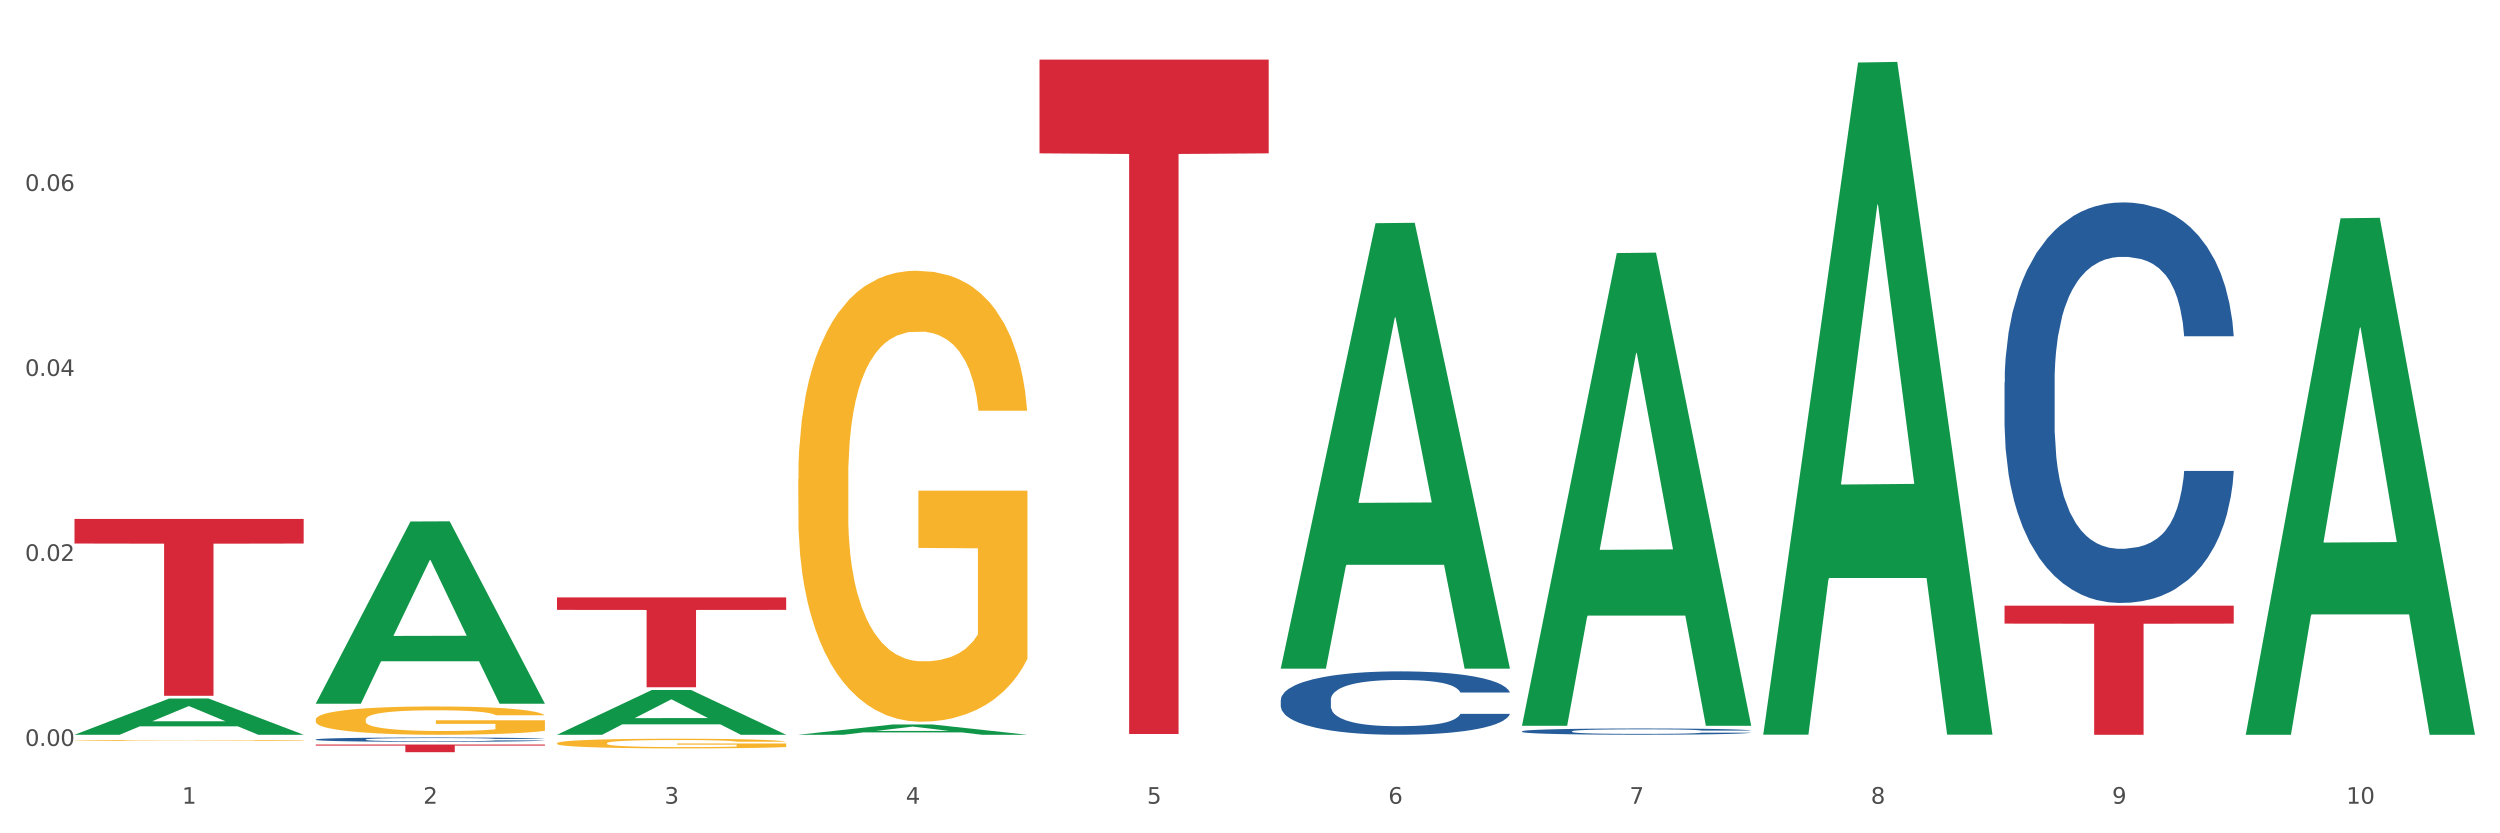 <?xml version="1.0" encoding="utf-8" standalone="no"?>
<!DOCTYPE svg PUBLIC "-//W3C//DTD SVG 1.1//EN"
  "http://www.w3.org/Graphics/SVG/1.1/DTD/svg11.dtd">
<svg xmlns:xlink="http://www.w3.org/1999/xlink" width="1080pt" height="360pt" viewBox="0 0 1080 360" xmlns="http://www.w3.org/2000/svg" version="1.1">
 <rect x="0" y="0" width="1080" height="360" fill="#333333" stroke="none"/>
 <defs>
  <style type="text/css">*{stroke-linejoin: round; stroke-linecap: butt}</style>
 </defs>
 <g id="figure_1">
  <g id="patch_1">
   <path d="M 0 360 
L 1080 360 
L 1080 0 
L 0 0 
z
" style="fill: #ffffff; stroke: #ffffff; stroke-linejoin: miter"/>
  </g>
  <g id="axes_1">
   <g id="matplotlib.axis_1">
    <g id="xtick_1">
     <g id="text_1">
      <!-- 1 -->
      <g style="fill: #4d4d4d" transform="translate(78.627 347.204) scale(0.096 -0.096)">
       <defs>
        <path id="DejaVuSans-31" d="M 794 531 
L 1825 531 
L 1825 4091 
L 703 3866 
L 703 4441 
L 1819 4666 
L 2450 4666 
L 2450 531 
L 3481 531 
L 3481 0 
L 794 0 
L 794 531 
z
" transform="scale(0.016)"/>
       </defs>
       <use xlink:href="#DejaVuSans-31"/>
      </g>
     </g>
    </g>
    <g id="xtick_2">
     <g id="text_2">
      <!-- 2 -->
      <g style="fill: #4d4d4d" transform="translate(182.851 347.204) scale(0.096 -0.096)">
       <defs>
        <path id="DejaVuSans-32" d="M 1228 531 
L 3431 531 
L 3431 0 
L 469 0 
L 469 531 
Q 828 903 1448 1529 
Q 2069 2156 2228 2338 
Q 2531 2678 2651 2914 
Q 2772 3150 2772 3378 
Q 2772 3750 2511 3984 
Q 2250 4219 1831 4219 
Q 1534 4219 1204 4116 
Q 875 4013 500 3803 
L 500 4441 
Q 881 4594 1212 4672 
Q 1544 4750 1819 4750 
Q 2544 4750 2975 4387 
Q 3406 4025 3406 3419 
Q 3406 3131 3298 2873 
Q 3191 2616 2906 2266 
Q 2828 2175 2409 1742 
Q 1991 1309 1228 531 
z
" transform="scale(0.016)"/>
       </defs>
       <use xlink:href="#DejaVuSans-32"/>
      </g>
     </g>
    </g>
    <g id="xtick_3">
     <g id="text_3">
      <!-- 3 -->
      <g style="fill: #4d4d4d" transform="translate(287.074 347.204) scale(0.096 -0.096)">
       <defs>
        <path id="DejaVuSans-33" d="M 2597 2516 
Q 3050 2419 3304 2112 
Q 3559 1806 3559 1356 
Q 3559 666 3084 287 
Q 2609 -91 1734 -91 
Q 1441 -91 1130 -33 
Q 819 25 488 141 
L 488 750 
Q 750 597 1062 519 
Q 1375 441 1716 441 
Q 2309 441 2620 675 
Q 2931 909 2931 1356 
Q 2931 1769 2642 2001 
Q 2353 2234 1838 2234 
L 1294 2234 
L 1294 2753 
L 1863 2753 
Q 2328 2753 2575 2939 
Q 2822 3125 2822 3475 
Q 2822 3834 2567 4026 
Q 2313 4219 1838 4219 
Q 1578 4219 1281 4162 
Q 984 4106 628 3988 
L 628 4550 
Q 988 4650 1302 4700 
Q 1616 4750 1894 4750 
Q 2613 4750 3031 4423 
Q 3450 4097 3450 3541 
Q 3450 3153 3228 2886 
Q 3006 2619 2597 2516 
z
" transform="scale(0.016)"/>
       </defs>
       <use xlink:href="#DejaVuSans-33"/>
      </g>
     </g>
    </g>
    <g id="xtick_4">
     <g id="text_4">
      <!-- 4 -->
      <g style="fill: #4d4d4d" transform="translate(391.298 347.204) scale(0.096 -0.096)">
       <defs>
        <path id="DejaVuSans-34" d="M 2419 4116 
L 825 1625 
L 2419 1625 
L 2419 4116 
z
M 2253 4666 
L 3047 4666 
L 3047 1625 
L 3713 1625 
L 3713 1100 
L 3047 1100 
L 3047 0 
L 2419 0 
L 2419 1100 
L 313 1100 
L 313 1709 
L 2253 4666 
z
" transform="scale(0.016)"/>
       </defs>
       <use xlink:href="#DejaVuSans-34"/>
      </g>
     </g>
    </g>
    <g id="xtick_5">
     <g id="text_5">
      <!-- 5 -->
      <g style="fill: #4d4d4d" transform="translate(495.522 347.204) scale(0.096 -0.096)">
       <defs>
        <path id="DejaVuSans-35" d="M 691 4666 
L 3169 4666 
L 3169 4134 
L 1269 4134 
L 1269 2991 
Q 1406 3038 1543 3061 
Q 1681 3084 1819 3084 
Q 2600 3084 3056 2656 
Q 3513 2228 3513 1497 
Q 3513 744 3044 326 
Q 2575 -91 1722 -91 
Q 1428 -91 1123 -41 
Q 819 9 494 109 
L 494 744 
Q 775 591 1075 516 
Q 1375 441 1709 441 
Q 2250 441 2565 725 
Q 2881 1009 2881 1497 
Q 2881 1984 2565 2268 
Q 2250 2553 1709 2553 
Q 1456 2553 1204 2497 
Q 953 2441 691 2322 
L 691 4666 
z
" transform="scale(0.016)"/>
       </defs>
       <use xlink:href="#DejaVuSans-35"/>
      </g>
     </g>
    </g>
    <g id="xtick_6">
     <g id="text_6">
      <!-- 6 -->
      <g style="fill: #4d4d4d" transform="translate(599.745 347.204) scale(0.096 -0.096)">
       <defs>
        <path id="DejaVuSans-36" d="M 2113 2584 
Q 1688 2584 1439 2293 
Q 1191 2003 1191 1497 
Q 1191 994 1439 701 
Q 1688 409 2113 409 
Q 2538 409 2786 701 
Q 3034 994 3034 1497 
Q 3034 2003 2786 2293 
Q 2538 2584 2113 2584 
z
M 3366 4563 
L 3366 3988 
Q 3128 4100 2886 4159 
Q 2644 4219 2406 4219 
Q 1781 4219 1451 3797 
Q 1122 3375 1075 2522 
Q 1259 2794 1537 2939 
Q 1816 3084 2150 3084 
Q 2853 3084 3261 2657 
Q 3669 2231 3669 1497 
Q 3669 778 3244 343 
Q 2819 -91 2113 -91 
Q 1303 -91 875 529 
Q 447 1150 447 2328 
Q 447 3434 972 4092 
Q 1497 4750 2381 4750 
Q 2619 4750 2861 4703 
Q 3103 4656 3366 4563 
z
" transform="scale(0.016)"/>
       </defs>
       <use xlink:href="#DejaVuSans-36"/>
      </g>
     </g>
    </g>
    <g id="xtick_7">
     <g id="text_7">
      <!-- 7 -->
      <g style="fill: #4d4d4d" transform="translate(703.969 347.204) scale(0.096 -0.096)">
       <defs>
        <path id="DejaVuSans-37" d="M 525 4666 
L 3525 4666 
L 3525 4397 
L 1831 0 
L 1172 0 
L 2766 4134 
L 525 4134 
L 525 4666 
z
" transform="scale(0.016)"/>
       </defs>
       <use xlink:href="#DejaVuSans-37"/>
      </g>
     </g>
    </g>
    <g id="xtick_8">
     <g id="text_8">
      <!-- 8 -->
      <g style="fill: #4d4d4d" transform="translate(808.193 347.204) scale(0.096 -0.096)">
       <defs>
        <path id="DejaVuSans-38" d="M 2034 2216 
Q 1584 2216 1326 1975 
Q 1069 1734 1069 1313 
Q 1069 891 1326 650 
Q 1584 409 2034 409 
Q 2484 409 2743 651 
Q 3003 894 3003 1313 
Q 3003 1734 2745 1975 
Q 2488 2216 2034 2216 
z
M 1403 2484 
Q 997 2584 770 2862 
Q 544 3141 544 3541 
Q 544 4100 942 4425 
Q 1341 4750 2034 4750 
Q 2731 4750 3128 4425 
Q 3525 4100 3525 3541 
Q 3525 3141 3298 2862 
Q 3072 2584 2669 2484 
Q 3125 2378 3379 2068 
Q 3634 1759 3634 1313 
Q 3634 634 3220 271 
Q 2806 -91 2034 -91 
Q 1263 -91 848 271 
Q 434 634 434 1313 
Q 434 1759 690 2068 
Q 947 2378 1403 2484 
z
M 1172 3481 
Q 1172 3119 1398 2916 
Q 1625 2713 2034 2713 
Q 2441 2713 2670 2916 
Q 2900 3119 2900 3481 
Q 2900 3844 2670 4047 
Q 2441 4250 2034 4250 
Q 1625 4250 1398 4047 
Q 1172 3844 1172 3481 
z
" transform="scale(0.016)"/>
       </defs>
       <use xlink:href="#DejaVuSans-38"/>
      </g>
     </g>
    </g>
    <g id="xtick_9">
     <g id="text_9">
      <!-- 9 -->
      <g style="fill: #4d4d4d" transform="translate(912.416 347.204) scale(0.096 -0.096)">
       <defs>
        <path id="DejaVuSans-39" d="M 703 97 
L 703 672 
Q 941 559 1184 500 
Q 1428 441 1663 441 
Q 2288 441 2617 861 
Q 2947 1281 2994 2138 
Q 2813 1869 2534 1725 
Q 2256 1581 1919 1581 
Q 1219 1581 811 2004 
Q 403 2428 403 3163 
Q 403 3881 828 4315 
Q 1253 4750 1959 4750 
Q 2769 4750 3195 4129 
Q 3622 3509 3622 2328 
Q 3622 1225 3098 567 
Q 2575 -91 1691 -91 
Q 1453 -91 1209 -44 
Q 966 3 703 97 
z
M 1959 2075 
Q 2384 2075 2632 2365 
Q 2881 2656 2881 3163 
Q 2881 3666 2632 3958 
Q 2384 4250 1959 4250 
Q 1534 4250 1286 3958 
Q 1038 3666 1038 3163 
Q 1038 2656 1286 2365 
Q 1534 2075 1959 2075 
z
" transform="scale(0.016)"/>
       </defs>
       <use xlink:href="#DejaVuSans-39"/>
      </g>
     </g>
    </g>
    <g id="xtick_10">
     <g id="text_10">
      <!-- 10 -->
      <g style="fill: #4d4d4d" transform="translate(1013.586 347.204) scale(0.096 -0.096)">
       <defs>
        <path id="DejaVuSans-30" d="M 2034 4250 
Q 1547 4250 1301 3770 
Q 1056 3291 1056 2328 
Q 1056 1369 1301 889 
Q 1547 409 2034 409 
Q 2525 409 2770 889 
Q 3016 1369 3016 2328 
Q 3016 3291 2770 3770 
Q 2525 4250 2034 4250 
z
M 2034 4750 
Q 2819 4750 3233 4129 
Q 3647 3509 3647 2328 
Q 3647 1150 3233 529 
Q 2819 -91 2034 -91 
Q 1250 -91 836 529 
Q 422 1150 422 2328 
Q 422 3509 836 4129 
Q 1250 4750 2034 4750 
z
" transform="scale(0.016)"/>
       </defs>
       <use xlink:href="#DejaVuSans-31"/>
       <use xlink:href="#DejaVuSans-30" transform="translate(63.623 0)"/>
      </g>
     </g>
    </g>
    <g id="xtick_11"/>
    <g id="xtick_12"/>
    <g id="xtick_13"/>
    <g id="xtick_14"/>
    <g id="xtick_15"/>
    <g id="xtick_16"/>
    <g id="xtick_17"/>
    <g id="xtick_18"/>
    <g id="xtick_19"/>
   </g>
   <g id="matplotlib.axis_2">
    <g id="ytick_1">
     <g id="text_11">
      <!-- 0.00 -->
      <g style="fill: #4d4d4d" transform="translate(10.8 322.241) scale(0.096 -0.096)">
       <defs>
        <path id="DejaVuSans-2e" d="M 684 794 
L 1344 794 
L 1344 0 
L 684 0 
L 684 794 
z
" transform="scale(0.016)"/>
       </defs>
       <use xlink:href="#DejaVuSans-30"/>
       <use xlink:href="#DejaVuSans-2e" transform="translate(63.623 0)"/>
       <use xlink:href="#DejaVuSans-30" transform="translate(95.41 0)"/>
       <use xlink:href="#DejaVuSans-30" transform="translate(159.033 0)"/>
      </g>
     </g>
    </g>
    <g id="ytick_2">
     <g id="text_12">
      <!-- 0.02 -->
      <g style="fill: #4d4d4d" transform="translate(10.8 242.32) scale(0.096 -0.096)">
       <use xlink:href="#DejaVuSans-30"/>
       <use xlink:href="#DejaVuSans-2e" transform="translate(63.623 0)"/>
       <use xlink:href="#DejaVuSans-30" transform="translate(95.41 0)"/>
       <use xlink:href="#DejaVuSans-32" transform="translate(159.033 0)"/>
      </g>
     </g>
    </g>
    <g id="ytick_3">
     <g id="text_13">
      <!-- 0.04 -->
      <g style="fill: #4d4d4d" transform="translate(10.8 162.398) scale(0.096 -0.096)">
       <use xlink:href="#DejaVuSans-30"/>
       <use xlink:href="#DejaVuSans-2e" transform="translate(63.623 0)"/>
       <use xlink:href="#DejaVuSans-30" transform="translate(95.41 0)"/>
       <use xlink:href="#DejaVuSans-34" transform="translate(159.033 0)"/>
      </g>
     </g>
    </g>
    <g id="ytick_4">
     <g id="text_14">
      <!-- 0.06 -->
      <g style="fill: #4d4d4d" transform="translate(10.8 82.476) scale(0.096 -0.096)">
       <use xlink:href="#DejaVuSans-30"/>
       <use xlink:href="#DejaVuSans-2e" transform="translate(63.623 0)"/>
       <use xlink:href="#DejaVuSans-30" transform="translate(95.41 0)"/>
       <use xlink:href="#DejaVuSans-36" transform="translate(159.033 0)"/>
      </g>
     </g>
    </g>
    <g id="ytick_5"/>
    <g id="ytick_6"/>
    <g id="ytick_7"/>
    <g id="ytick_8"/>
   </g>
   <g id="PolyCollection_1">
    <path d="M 32.175 317.393 
L 32.277 317.379 
L 73.107 301.76 
L 90.051 301.746 
L 131.187 317.423 
L 111.589 317.423 
L 102.709 313.772 
L 60.552 313.772 
L 60.246 313.831 
L 51.671 317.423 
L 32.175 317.423 
L 32.175 317.393 
L 65.86 311.594 
L 97.401 311.579 
L 81.783 305.087 
L 81.579 305.058 
L 81.375 305.102 
L 65.758 311.579 
L 65.86 311.594 
L 32.175 317.393 
z
" clip-path="url(#pda05d981fd)" style="fill: #109648"/>
    <path d="M 865.964 165.19 
L 866.081 165.031 
L 866.081 160.607 
L 866.432 154.601 
L 867.719 143.539 
L 869.358 135.164 
L 872.167 125.366 
L 873.688 121.257 
L 875.678 116.674 
L 879.774 109.247 
L 884.456 102.925 
L 887.733 99.449 
L 890.19 97.236 
L 895.691 93.285 
L 898.851 91.547 
L 902.128 90.125 
L 904.937 89.177 
L 909.618 88.07 
L 913.364 87.596 
L 917.694 87.438 
L 921.322 87.596 
L 926.12 88.228 
L 933.143 90.125 
L 935.834 91.231 
L 939.463 93.127 
L 943.208 95.656 
L 946.251 98.184 
L 949.762 101.819 
L 953.39 106.56 
L 956.901 112.565 
L 959.359 118.096 
L 961.348 123.943 
L 963.104 131.055 
L 964.391 138.798 
L 964.976 145.278 
L 943.559 145.278 
L 942.974 139.43 
L 941.803 133.109 
L 940.633 128.842 
L 939.346 125.366 
L 937.356 121.415 
L 935.6 118.886 
L 932.674 115.884 
L 929.983 113.988 
L 927.759 112.881 
L 925.067 111.933 
L 919.332 110.985 
L 915.236 110.985 
L 912.661 111.301 
L 909.501 112.091 
L 906.81 113.197 
L 903.65 115.094 
L 901.192 117.148 
L 898.734 119.835 
L 897.33 121.731 
L 895.223 125.208 
L 893.819 128.052 
L 891.946 132.951 
L 890.893 136.428 
L 889.02 145.436 
L 888.201 152.073 
L 887.85 156.656 
L 887.616 161.713 
L 887.616 186.366 
L 888.318 197.428 
L 888.903 202.169 
L 889.839 207.542 
L 891.595 214.495 
L 894.17 221.291 
L 896.861 226.189 
L 899.085 229.192 
L 901.192 231.404 
L 903.298 233.143 
L 905.873 234.723 
L 907.98 235.671 
L 911.14 236.62 
L 914.885 237.094 
L 917.811 237.094 
L 923.78 236.303 
L 926.472 235.513 
L 929.046 234.407 
L 931.855 232.669 
L 934.079 230.772 
L 935.366 229.35 
L 937.473 226.348 
L 939.111 223.187 
L 940.516 219.552 
L 941.452 216.392 
L 942.505 211.651 
L 943.325 206.278 
L 943.559 203.433 
L 964.976 203.433 
L 964.508 209.122 
L 963.689 214.653 
L 962.05 222.081 
L 960.763 226.348 
L 958.773 231.563 
L 956.667 235.987 
L 953.741 240.886 
L 951.049 244.521 
L 948.24 247.682 
L 945.197 250.526 
L 939.697 254.477 
L 937.707 255.583 
L 933.494 257.48 
L 930.217 258.586 
L 925.418 259.692 
L 920.503 260.324 
L 915.353 260.482 
L 910.789 260.166 
L 905.756 259.218 
L 902.596 258.27 
L 899.085 256.847 
L 894.989 254.635 
L 891.127 251.949 
L 887.499 248.788 
L 884.105 245.153 
L 880.945 241.044 
L 876.848 234.249 
L 873.805 227.612 
L 871.582 221.449 
L 870.06 216.234 
L 868.539 209.596 
L 867.719 205.013 
L 866.432 193.951 
L 865.964 183.679 
L 865.964 165.19 
z
" clip-path="url(#pda05d981fd)" style="fill: #255c99"/>
    <path d="M 657.517 315.915 
L 657.634 315.913 
L 657.634 315.844 
L 657.985 315.751 
L 659.272 315.579 
L 660.911 315.449 
L 663.72 315.297 
L 665.241 315.233 
L 667.231 315.162 
L 671.327 315.046 
L 676.008 314.948 
L 679.285 314.894 
L 681.743 314.859 
L 687.244 314.798 
L 690.404 314.771 
L 693.681 314.749 
L 696.49 314.734 
L 701.171 314.717 
L 704.916 314.71 
L 709.247 314.707 
L 712.875 314.71 
L 717.673 314.72 
L 724.695 314.749 
L 727.387 314.766 
L 731.015 314.796 
L 734.76 314.835 
L 737.803 314.874 
L 741.314 314.931 
L 744.943 315.004 
L 748.454 315.098 
L 750.911 315.184 
L 752.901 315.275 
L 754.657 315.385 
L 755.944 315.505 
L 756.529 315.606 
L 735.112 315.606 
L 734.526 315.515 
L 733.356 315.417 
L 732.186 315.351 
L 730.898 315.297 
L 728.909 315.235 
L 727.153 315.196 
L 724.227 315.149 
L 721.535 315.12 
L 719.312 315.103 
L 716.62 315.088 
L 710.885 315.073 
L 706.789 315.073 
L 704.214 315.078 
L 701.054 315.09 
L 698.362 315.108 
L 695.202 315.137 
L 692.745 315.169 
L 690.287 315.211 
L 688.882 315.24 
L 686.776 315.294 
L 685.371 315.338 
L 683.499 315.414 
L 682.445 315.469 
L 680.573 315.608 
L 679.754 315.712 
L 679.402 315.783 
L 679.168 315.861 
L 679.168 316.245 
L 679.871 316.416 
L 680.456 316.49 
L 681.392 316.574 
L 683.148 316.682 
L 685.722 316.787 
L 688.414 316.863 
L 690.638 316.91 
L 692.745 316.944 
L 694.851 316.971 
L 697.426 316.996 
L 699.533 317.011 
L 702.693 317.025 
L 706.438 317.033 
L 709.364 317.033 
L 715.332 317.021 
L 718.024 317.008 
L 720.599 316.991 
L 723.408 316.964 
L 725.632 316.935 
L 726.919 316.912 
L 729.026 316.866 
L 730.664 316.817 
L 732.069 316.76 
L 733.005 316.711 
L 734.058 316.637 
L 734.877 316.554 
L 735.112 316.51 
L 756.529 316.51 
L 756.061 316.598 
L 755.242 316.684 
L 753.603 316.8 
L 752.316 316.866 
L 750.326 316.947 
L 748.22 317.016 
L 745.294 317.092 
L 742.602 317.148 
L 739.793 317.197 
L 736.75 317.242 
L 731.249 317.303 
L 729.26 317.32 
L 725.046 317.35 
L 721.769 317.367 
L 716.971 317.384 
L 712.055 317.394 
L 706.906 317.396 
L 702.341 317.391 
L 697.309 317.377 
L 694.149 317.362 
L 690.638 317.34 
L 686.542 317.305 
L 682.679 317.264 
L 679.051 317.215 
L 675.657 317.158 
L 672.497 317.094 
L 668.401 316.989 
L 665.358 316.885 
L 663.134 316.79 
L 661.613 316.709 
L 660.091 316.606 
L 659.272 316.534 
L 657.985 316.362 
L 657.517 316.203 
L 657.517 315.915 
z
" clip-path="url(#pda05d981fd)" style="fill: #255c99"/>
    <path d="M 553.293 302.334 
L 553.41 302.309 
L 553.41 301.609 
L 553.761 300.658 
L 555.049 298.907 
L 556.687 297.582 
L 559.496 296.031 
L 561.017 295.38 
L 563.007 294.655 
L 567.103 293.479 
L 571.785 292.479 
L 575.062 291.929 
L 577.52 291.578 
L 583.02 290.953 
L 586.18 290.678 
L 589.457 290.453 
L 592.266 290.303 
L 596.948 290.128 
L 600.693 290.053 
L 605.023 290.028 
L 608.651 290.053 
L 613.45 290.153 
L 620.472 290.453 
L 623.164 290.628 
L 626.792 290.928 
L 630.537 291.328 
L 633.58 291.728 
L 637.091 292.304 
L 640.719 293.054 
L 644.23 294.005 
L 646.688 294.88 
L 648.677 295.806 
L 650.433 296.931 
L 651.72 298.157 
L 652.306 299.182 
L 630.888 299.182 
L 630.303 298.257 
L 629.132 297.256 
L 627.962 296.581 
L 626.675 296.031 
L 624.685 295.405 
L 622.929 295.005 
L 620.004 294.53 
L 617.312 294.23 
L 615.088 294.055 
L 612.396 293.905 
L 606.661 293.755 
L 602.565 293.755 
L 599.99 293.805 
L 596.83 293.93 
L 594.139 294.105 
L 590.979 294.405 
L 588.521 294.73 
L 586.063 295.155 
L 584.659 295.455 
L 582.552 296.006 
L 581.148 296.456 
L 579.275 297.231 
L 578.222 297.782 
L 576.349 299.207 
L 575.53 300.258 
L 575.179 300.983 
L 574.945 301.784 
L 574.945 305.686 
L 575.647 307.437 
L 576.232 308.187 
L 577.168 309.037 
L 578.924 310.138 
L 581.499 311.214 
L 584.191 311.989 
L 586.414 312.464 
L 588.521 312.814 
L 590.628 313.09 
L 593.202 313.34 
L 595.309 313.49 
L 598.469 313.64 
L 602.214 313.715 
L 605.14 313.715 
L 611.109 313.59 
L 613.801 313.465 
L 616.375 313.29 
L 619.184 313.014 
L 621.408 312.714 
L 622.695 312.489 
L 624.802 312.014 
L 626.441 311.514 
L 627.845 310.938 
L 628.781 310.438 
L 629.835 309.688 
L 630.654 308.837 
L 630.888 308.387 
L 652.306 308.387 
L 651.837 309.288 
L 651.018 310.163 
L 649.38 311.339 
L 648.092 312.014 
L 646.103 312.839 
L 643.996 313.54 
L 641.07 314.315 
L 638.378 314.89 
L 635.569 315.391 
L 632.526 315.841 
L 627.026 316.466 
L 625.036 316.641 
L 620.823 316.942 
L 617.546 317.117 
L 612.747 317.292 
L 607.832 317.392 
L 602.682 317.417 
L 598.118 317.367 
L 593.085 317.217 
L 589.925 317.067 
L 586.414 316.841 
L 582.318 316.491 
L 578.456 316.066 
L 574.828 315.566 
L 571.434 314.991 
L 568.274 314.34 
L 564.177 313.265 
L 561.135 312.214 
L 558.911 311.239 
L 557.389 310.413 
L 555.868 309.363 
L 555.049 308.637 
L 553.761 306.886 
L 553.293 305.26 
L 553.293 302.334 
z
" clip-path="url(#pda05d981fd)" style="fill: #255c99"/>
    <path d="M 136.399 319.436 
L 136.516 319.434 
L 136.516 319.386 
L 136.867 319.321 
L 138.154 319.201 
L 139.793 319.111 
L 142.602 319.005 
L 144.123 318.96 
L 146.113 318.911 
L 150.209 318.83 
L 154.89 318.762 
L 158.167 318.724 
L 160.625 318.7 
L 166.126 318.658 
L 169.286 318.639 
L 172.563 318.623 
L 175.372 318.613 
L 180.053 318.601 
L 183.798 318.596 
L 188.129 318.594 
L 191.757 318.596 
L 196.555 318.603 
L 203.577 318.623 
L 206.269 318.635 
L 209.897 318.656 
L 213.642 318.683 
L 216.685 318.711 
L 220.196 318.75 
L 223.824 318.801 
L 227.336 318.866 
L 229.793 318.926 
L 231.783 318.989 
L 233.538 319.066 
L 234.826 319.15 
L 235.411 319.22 
L 213.993 319.22 
L 213.408 319.157 
L 212.238 319.089 
L 211.068 319.042 
L 209.78 319.005 
L 207.791 318.962 
L 206.035 318.935 
L 203.109 318.902 
L 200.417 318.882 
L 198.194 318.87 
L 195.502 318.859 
L 189.767 318.849 
L 185.671 318.849 
L 183.096 318.853 
L 179.936 318.861 
L 177.244 318.873 
L 174.084 318.894 
L 171.626 318.916 
L 169.169 318.945 
L 167.764 318.965 
L 165.658 319.003 
L 164.253 319.034 
L 162.381 319.087 
L 161.327 319.124 
L 159.455 319.222 
L 158.635 319.294 
L 158.284 319.343 
L 158.05 319.398 
L 158.05 319.665 
L 158.752 319.785 
L 159.338 319.836 
L 160.274 319.894 
L 162.029 319.97 
L 164.604 320.043 
L 167.296 320.096 
L 169.52 320.129 
L 171.626 320.153 
L 173.733 320.171 
L 176.308 320.188 
L 178.415 320.199 
L 181.575 320.209 
L 185.32 320.214 
L 188.246 320.214 
L 194.214 320.206 
L 196.906 320.197 
L 199.481 320.185 
L 202.29 320.166 
L 204.514 320.146 
L 205.801 320.13 
L 207.908 320.098 
L 209.546 320.064 
L 210.951 320.024 
L 211.887 319.99 
L 212.94 319.939 
L 213.759 319.881 
L 213.993 319.85 
L 235.411 319.85 
L 234.943 319.911 
L 234.124 319.971 
L 232.485 320.052 
L 231.198 320.098 
L 229.208 320.154 
L 227.102 320.202 
L 224.176 320.255 
L 221.484 320.295 
L 218.675 320.329 
L 215.632 320.36 
L 210.131 320.402 
L 208.142 320.414 
L 203.928 320.435 
L 200.651 320.447 
L 195.853 320.459 
L 190.937 320.466 
L 185.788 320.467 
L 181.223 320.464 
L 176.191 320.454 
L 173.031 320.443 
L 169.52 320.428 
L 165.424 320.404 
L 161.561 320.375 
L 157.933 320.341 
L 154.539 320.301 
L 151.379 320.257 
L 147.283 320.183 
L 144.24 320.112 
L 142.016 320.045 
L 140.495 319.988 
L 138.973 319.917 
L 138.154 319.867 
L 136.867 319.747 
L 136.399 319.636 
L 136.399 319.436 
z
" clip-path="url(#pda05d981fd)" style="fill: #255c99"/>
    <path d="M 32.175 319.874 
L 32.292 319.873 
L 32.292 319.86 
L 32.526 319.848 
L 33.695 319.819 
L 35.448 319.796 
L 36.734 319.783 
L 38.02 319.773 
L 39.54 319.763 
L 41.41 319.752 
L 44.8 319.737 
L 46.904 319.729 
L 49.476 319.72 
L 54.152 319.708 
L 57.542 319.701 
L 61.049 319.696 
L 66.777 319.689 
L 70.517 319.686 
L 74.492 319.683 
L 79.285 319.682 
L 82.909 319.681 
L 90.858 319.683 
L 97.638 319.686 
L 100.911 319.689 
L 105.119 319.693 
L 107.34 319.696 
L 110.964 319.702 
L 114.705 319.71 
L 117.277 319.717 
L 121.134 319.73 
L 124.057 319.743 
L 126.745 319.759 
L 128.148 319.77 
L 129.2 319.78 
L 130.135 319.792 
L 131.071 319.811 
L 110.029 319.811 
L 109.211 319.797 
L 107.925 319.785 
L 106.054 319.773 
L 104.418 319.765 
L 101.612 319.755 
L 99.041 319.749 
L 96.352 319.745 
L 93.079 319.741 
L 90.507 319.739 
L 86.883 319.738 
L 79.752 319.738 
L 74.96 319.741 
L 71.686 319.745 
L 69.582 319.748 
L 67.712 319.752 
L 65.608 319.757 
L 63.153 319.765 
L 61.399 319.773 
L 59.646 319.782 
L 58.243 319.791 
L 56.957 319.801 
L 55.905 319.813 
L 55.087 319.825 
L 54.386 319.839 
L 53.801 319.863 
L 53.801 319.915 
L 54.035 319.927 
L 54.619 319.942 
L 55.321 319.954 
L 56.49 319.968 
L 57.542 319.978 
L 59.529 319.991 
L 61.75 320.003 
L 63.504 320.01 
L 65.257 320.016 
L 68.296 320.024 
L 71.686 320.031 
L 74.609 320.035 
L 78.583 320.039 
L 81.272 320.041 
L 83.61 320.041 
L 89.338 320.041 
L 93.429 320.04 
L 97.988 320.038 
L 101.495 320.034 
L 104.418 320.03 
L 107.691 320.023 
L 109.795 320.017 
L 109.795 319.937 
L 84.078 319.937 
L 84.078 319.884 
L 131.187 319.884 
L 131.187 320.039 
L 129.2 320.047 
L 126.979 320.054 
L 124.641 320.061 
L 121.134 320.069 
L 116.926 320.076 
L 113.185 320.082 
L 109.211 320.086 
L 104.535 320.09 
L 98.456 320.094 
L 94.715 320.096 
L 90.039 320.097 
L 84.545 320.097 
L 79.752 320.096 
L 75.076 320.094 
L 70.167 320.091 
L 65.374 320.086 
L 61.75 320.081 
L 58.126 320.075 
L 54.269 320.067 
L 51.229 320.06 
L 48.891 320.053 
L 46.32 320.044 
L 43.514 320.033 
L 41.41 320.022 
L 39.54 320.012 
L 37.552 319.998 
L 36.15 319.986 
L 34.747 319.971 
L 33.928 319.96 
L 32.993 319.943 
L 32.292 319.919 
L 32.175 319.874 
z
" clip-path="url(#pda05d981fd)" style="fill: #f7b32b"/>
    <path d="M 136.399 310.846 
L 136.516 310.835 
L 136.516 310.433 
L 136.749 310.087 
L 137.918 309.25 
L 139.672 308.557 
L 140.958 308.189 
L 142.244 307.887 
L 143.763 307.586 
L 145.634 307.273 
L 149.024 306.815 
L 151.128 306.581 
L 153.699 306.335 
L 158.375 305.978 
L 161.765 305.777 
L 165.272 305.609 
L 171 305.409 
L 174.741 305.319 
L 178.716 305.252 
L 183.508 305.208 
L 187.132 305.196 
L 195.081 305.23 
L 201.861 305.33 
L 205.135 305.409 
L 209.343 305.542 
L 211.564 305.632 
L 215.188 305.81 
L 218.928 306.045 
L 221.5 306.246 
L 225.358 306.626 
L 228.28 307.005 
L 230.969 307.474 
L 232.372 307.798 
L 233.424 308.099 
L 234.359 308.446 
L 235.294 308.993 
L 214.253 308.993 
L 213.434 308.602 
L 212.148 308.233 
L 210.278 307.876 
L 208.641 307.653 
L 205.836 307.374 
L 203.264 307.195 
L 200.576 307.061 
L 197.302 306.949 
L 194.731 306.894 
L 191.107 306.849 
L 183.976 306.86 
L 179.183 306.949 
L 175.91 307.061 
L 173.806 307.162 
L 171.936 307.273 
L 169.831 307.43 
L 167.377 307.664 
L 165.623 307.876 
L 163.87 308.144 
L 162.467 308.412 
L 161.181 308.725 
L 160.129 309.06 
L 159.311 309.406 
L 158.609 309.83 
L 158.025 310.534 
L 158.025 312.063 
L 158.259 312.409 
L 158.843 312.867 
L 159.544 313.213 
L 160.713 313.627 
L 161.765 313.906 
L 163.753 314.308 
L 165.974 314.643 
L 167.727 314.855 
L 169.481 315.033 
L 172.52 315.279 
L 175.91 315.48 
L 178.833 315.603 
L 182.807 315.715 
L 185.496 315.759 
L 187.834 315.782 
L 193.562 315.782 
L 197.653 315.748 
L 202.212 315.67 
L 205.719 315.569 
L 208.641 315.447 
L 211.915 315.246 
L 214.019 315.056 
L 214.019 312.722 
L 188.301 312.711 
L 188.301 311.159 
L 235.411 311.159 
L 235.411 315.715 
L 233.424 315.949 
L 231.203 316.161 
L 228.865 316.351 
L 225.358 316.585 
L 221.15 316.809 
L 217.409 316.965 
L 213.434 317.099 
L 208.758 317.222 
L 202.68 317.334 
L 198.939 317.378 
L 194.263 317.412 
L 188.769 317.423 
L 183.976 317.401 
L 179.3 317.345 
L 174.39 317.244 
L 169.598 317.099 
L 165.974 316.954 
L 162.35 316.775 
L 158.492 316.541 
L 155.453 316.317 
L 153.115 316.116 
L 150.543 315.86 
L 147.738 315.525 
L 145.634 315.223 
L 143.763 314.911 
L 141.776 314.509 
L 140.373 314.162 
L 138.97 313.727 
L 138.152 313.403 
L 137.217 312.901 
L 136.516 312.197 
L 136.399 310.846 
z
" clip-path="url(#pda05d981fd)" style="fill: #f7b32b"/>
    <path d="M 240.622 321.061 
L 240.739 321.058 
L 240.739 320.92 
L 240.973 320.802 
L 242.142 320.516 
L 243.895 320.28 
L 245.181 320.154 
L 246.467 320.051 
L 247.987 319.948 
L 249.857 319.842 
L 253.247 319.685 
L 255.351 319.605 
L 257.923 319.521 
L 262.599 319.399 
L 265.989 319.331 
L 269.496 319.274 
L 275.224 319.205 
L 278.965 319.174 
L 282.939 319.152 
L 287.732 319.136 
L 291.356 319.133 
L 299.305 319.144 
L 306.085 319.178 
L 309.358 319.205 
L 313.566 319.251 
L 315.788 319.281 
L 319.411 319.342 
L 323.152 319.422 
L 325.724 319.491 
L 329.581 319.62 
L 332.504 319.75 
L 335.193 319.91 
L 336.595 320.021 
L 337.647 320.124 
L 338.583 320.242 
L 339.518 320.429 
L 318.476 320.429 
L 317.658 320.295 
L 316.372 320.169 
L 314.502 320.047 
L 312.865 319.971 
L 310.06 319.876 
L 307.488 319.815 
L 304.799 319.769 
L 301.526 319.731 
L 298.954 319.712 
L 295.33 319.697 
L 288.2 319.701 
L 283.407 319.731 
L 280.134 319.769 
L 278.03 319.803 
L 276.159 319.842 
L 274.055 319.895 
L 271.6 319.975 
L 269.847 320.047 
L 268.093 320.139 
L 266.69 320.23 
L 265.405 320.337 
L 264.352 320.451 
L 263.534 320.57 
L 262.833 320.715 
L 262.248 320.955 
L 262.248 321.477 
L 262.482 321.595 
L 263.067 321.751 
L 263.768 321.87 
L 264.937 322.011 
L 265.989 322.106 
L 267.976 322.243 
L 270.197 322.357 
L 271.951 322.43 
L 273.704 322.491 
L 276.744 322.575 
L 280.134 322.643 
L 283.056 322.685 
L 287.031 322.723 
L 289.719 322.739 
L 292.057 322.746 
L 297.785 322.746 
L 301.877 322.735 
L 306.436 322.708 
L 309.943 322.674 
L 312.865 322.632 
L 316.138 322.563 
L 318.242 322.499 
L 318.242 321.702 
L 292.525 321.698 
L 292.525 321.168 
L 339.635 321.168 
L 339.635 322.723 
L 337.647 322.803 
L 335.426 322.876 
L 333.088 322.941 
L 329.581 323.021 
L 325.373 323.097 
L 321.632 323.15 
L 317.658 323.196 
L 312.982 323.238 
L 306.903 323.276 
L 303.163 323.291 
L 298.487 323.303 
L 292.992 323.307 
L 288.2 323.299 
L 283.524 323.28 
L 278.614 323.246 
L 273.821 323.196 
L 270.197 323.147 
L 266.574 323.086 
L 262.716 323.006 
L 259.677 322.929 
L 257.339 322.861 
L 254.767 322.773 
L 251.961 322.659 
L 249.857 322.556 
L 247.987 322.449 
L 246 322.312 
L 244.597 322.194 
L 243.194 322.045 
L 242.376 321.934 
L 241.441 321.763 
L 240.739 321.523 
L 240.622 321.061 
z
" clip-path="url(#pda05d981fd)" style="fill: #f7b32b"/>
    <path d="M 344.846 206.983 
L 344.963 206.806 
L 344.963 200.4 
L 345.197 194.884 
L 346.366 181.539 
L 348.119 170.508 
L 349.405 164.636 
L 350.691 159.832 
L 352.21 155.028 
L 354.081 150.046 
L 357.471 142.751 
L 359.575 139.014 
L 362.147 135.1 
L 366.823 129.406 
L 370.213 126.203 
L 373.72 123.534 
L 379.448 120.331 
L 383.188 118.908 
L 387.163 117.84 
L 391.956 117.129 
L 395.579 116.951 
L 403.529 117.484 
L 410.309 119.086 
L 413.582 120.331 
L 417.79 122.466 
L 420.011 123.89 
L 423.635 126.737 
L 427.376 130.473 
L 429.947 133.676 
L 433.805 139.726 
L 436.728 145.775 
L 439.416 153.248 
L 440.819 158.408 
L 441.871 163.213 
L 442.806 168.728 
L 443.741 177.447 
L 422.7 177.447 
L 421.882 171.219 
L 420.596 165.348 
L 418.725 159.654 
L 417.089 156.095 
L 414.283 151.647 
L 411.711 148.8 
L 409.023 146.665 
L 405.75 144.886 
L 403.178 143.996 
L 399.554 143.284 
L 392.423 143.462 
L 387.63 144.886 
L 384.357 146.665 
L 382.253 148.266 
L 380.383 150.046 
L 378.279 152.537 
L 375.824 156.273 
L 374.07 159.654 
L 372.317 163.924 
L 370.914 168.195 
L 369.628 173.177 
L 368.576 178.515 
L 367.758 184.03 
L 367.056 190.792 
L 366.472 202.001 
L 366.472 226.378 
L 366.706 231.894 
L 367.29 239.189 
L 367.992 244.705 
L 369.161 251.288 
L 370.213 255.736 
L 372.2 262.142 
L 374.421 267.48 
L 376.174 270.861 
L 377.928 273.707 
L 380.967 277.622 
L 384.357 280.825 
L 387.28 282.782 
L 391.254 284.561 
L 393.943 285.273 
L 396.281 285.629 
L 402.009 285.629 
L 406.1 285.095 
L 410.659 283.849 
L 414.166 282.248 
L 417.089 280.291 
L 420.362 277.088 
L 422.466 274.063 
L 422.466 236.876 
L 396.748 236.698 
L 396.748 211.966 
L 443.858 211.966 
L 443.858 284.561 
L 441.871 288.298 
L 439.65 291.678 
L 437.312 294.703 
L 433.805 298.44 
L 429.597 301.998 
L 425.856 304.489 
L 421.882 306.625 
L 417.206 308.582 
L 411.127 310.361 
L 407.386 311.073 
L 402.71 311.607 
L 397.216 311.785 
L 392.423 311.429 
L 387.747 310.539 
L 382.838 308.938 
L 378.045 306.625 
L 374.421 304.312 
L 370.797 301.465 
L 366.94 297.728 
L 363.9 294.169 
L 361.562 290.967 
L 358.99 286.874 
L 356.185 281.536 
L 354.081 276.732 
L 352.21 271.75 
L 350.223 265.345 
L 348.82 259.829 
L 347.418 252.89 
L 346.599 247.73 
L 345.664 239.723 
L 344.963 228.513 
L 344.846 206.983 
z
" clip-path="url(#pda05d981fd)" style="fill: #f7b32b"/>
    <path d="M 32.175 224.192 
L 131.187 224.192 
L 131.187 234.806 
L 92.239 234.878 
L 92.239 300.574 
L 70.888 300.574 
L 70.888 234.878 
L 32.175 234.806 
L 32.175 224.263 
L 32.175 224.192 
z
" clip-path="url(#pda05d981fd)" style="fill: #d62839"/>
    <path d="M 240.622 258.075 
L 339.635 258.075 
L 339.635 263.47 
L 300.687 263.506 
L 300.687 296.895 
L 279.336 296.895 
L 279.336 263.506 
L 240.622 263.47 
L 240.622 258.111 
L 240.622 258.075 
z
" clip-path="url(#pda05d981fd)" style="fill: #d62839"/>
    <path d="M 449.069 25.759 
L 548.082 25.759 
L 548.082 66.245 
L 509.134 66.519 
L 509.134 317.091 
L 487.783 317.091 
L 487.783 66.519 
L 449.069 66.245 
L 449.069 26.033 
L 449.069 25.759 
z
" clip-path="url(#pda05d981fd)" style="fill: #d62839"/>
    <path d="M 865.964 261.654 
L 964.976 261.654 
L 964.976 269.404 
L 926.028 269.456 
L 926.028 317.422 
L 904.677 317.422 
L 904.677 269.456 
L 865.964 269.404 
L 865.964 261.706 
L 865.964 261.654 
z
" clip-path="url(#pda05d981fd)" style="fill: #d62839"/>
    <path d="M 136.399 321.639 
L 235.411 321.639 
L 235.411 322.099 
L 196.463 322.102 
L 196.463 324.95 
L 175.112 324.95 
L 175.112 322.102 
L 136.399 322.099 
L 136.399 321.642 
L 136.399 321.639 
z
" clip-path="url(#pda05d981fd)" style="fill: #d62839"/>
    <path d="M 970.188 317.003 
L 970.29 316.794 
L 1011.12 94.297 
L 1028.064 94.087 
L 1069.2 317.423 
L 1049.602 317.423 
L 1040.721 265.416 
L 998.564 265.416 
L 998.258 266.255 
L 989.684 317.423 
L 970.188 317.423 
L 970.188 317.003 
L 1003.872 234.38 
L 1035.413 234.17 
L 1019.796 141.69 
L 1019.592 141.271 
L 1019.388 141.9 
L 1003.77 234.17 
L 1003.872 234.38 
L 970.188 317.003 
z
" clip-path="url(#pda05d981fd)" style="fill: #109648"/>
    <path d="M 136.399 303.877 
L 136.501 303.803 
L 177.331 225.282 
L 194.275 225.208 
L 235.411 304.025 
L 215.813 304.025 
L 206.932 285.671 
L 164.775 285.671 
L 164.469 285.967 
L 155.895 304.025 
L 136.399 304.025 
L 136.399 303.877 
L 170.083 274.718 
L 201.624 274.644 
L 186.007 242.008 
L 185.803 241.86 
L 185.599 242.082 
L 169.981 274.644 
L 170.083 274.718 
L 136.399 303.877 
z
" clip-path="url(#pda05d981fd)" style="fill: #109648"/>
    <path d="M 240.622 317.387 
L 240.724 317.368 
L 281.554 298.085 
L 298.499 298.067 
L 339.635 317.423 
L 320.036 317.423 
L 311.156 312.916 
L 268.999 312.916 
L 268.693 312.988 
L 260.118 317.423 
L 240.622 317.423 
L 240.622 317.387 
L 274.307 310.226 
L 305.848 310.207 
L 290.231 302.192 
L 290.026 302.156 
L 289.822 302.211 
L 274.205 310.207 
L 274.307 310.226 
L 240.622 317.387 
z
" clip-path="url(#pda05d981fd)" style="fill: #109648"/>
    <path d="M 344.846 317.414 
L 344.948 317.41 
L 385.778 312.96 
L 402.722 312.956 
L 443.858 317.423 
L 424.26 317.423 
L 415.379 316.383 
L 373.223 316.383 
L 372.916 316.399 
L 364.342 317.423 
L 344.846 317.423 
L 344.846 317.414 
L 378.53 315.762 
L 410.072 315.758 
L 394.454 313.908 
L 394.25 313.9 
L 394.046 313.912 
L 378.428 315.758 
L 378.53 315.762 
L 344.846 317.414 
z
" clip-path="url(#pda05d981fd)" style="fill: #109648"/>
    <path d="M 553.293 288.495 
L 553.395 288.314 
L 594.225 96.421 
L 611.169 96.24 
L 652.306 288.856 
L 632.707 288.856 
L 623.827 244.003 
L 581.67 244.003 
L 581.364 244.726 
L 572.789 288.856 
L 553.293 288.856 
L 553.293 288.495 
L 586.978 217.236 
L 618.519 217.055 
L 602.901 137.296 
L 602.697 136.934 
L 602.493 137.477 
L 586.876 217.055 
L 586.978 217.236 
L 553.293 288.495 
z
" clip-path="url(#pda05d981fd)" style="fill: #109648"/>
    <path d="M 657.517 313.152 
L 657.619 312.96 
L 698.449 109.323 
L 715.393 109.131 
L 756.529 313.536 
L 736.931 313.536 
L 728.05 265.938 
L 685.893 265.938 
L 685.587 266.705 
L 677.013 313.536 
L 657.517 313.536 
L 657.517 313.152 
L 691.201 237.532 
L 722.742 237.34 
L 707.125 152.699 
L 706.921 152.316 
L 706.717 152.891 
L 691.099 237.34 
L 691.201 237.532 
L 657.517 313.152 
z
" clip-path="url(#pda05d981fd)" style="fill: #109648"/>
    <path d="M 761.74 316.837 
L 761.842 316.564 
L 802.672 27.008 
L 819.617 26.735 
L 860.753 317.383 
L 841.154 317.383 
L 832.274 249.702 
L 790.117 249.702 
L 789.811 250.793 
L 781.237 317.383 
L 761.74 317.383 
L 761.74 316.837 
L 795.425 209.311 
L 826.966 209.038 
L 811.349 88.685 
L 811.144 88.139 
L 810.94 88.958 
L 795.323 209.038 
L 795.425 209.311 
L 761.74 316.837 
z
" clip-path="url(#pda05d981fd)" style="fill: #109648"/>
   </g>
  </g>
 </g>
 <defs>
  <clipPath id="pda05d981fd">
   <rect x="32.175" y="10.8" width="1037.025" height="329.109"/>
  </clipPath>
 </defs>
</svg>
